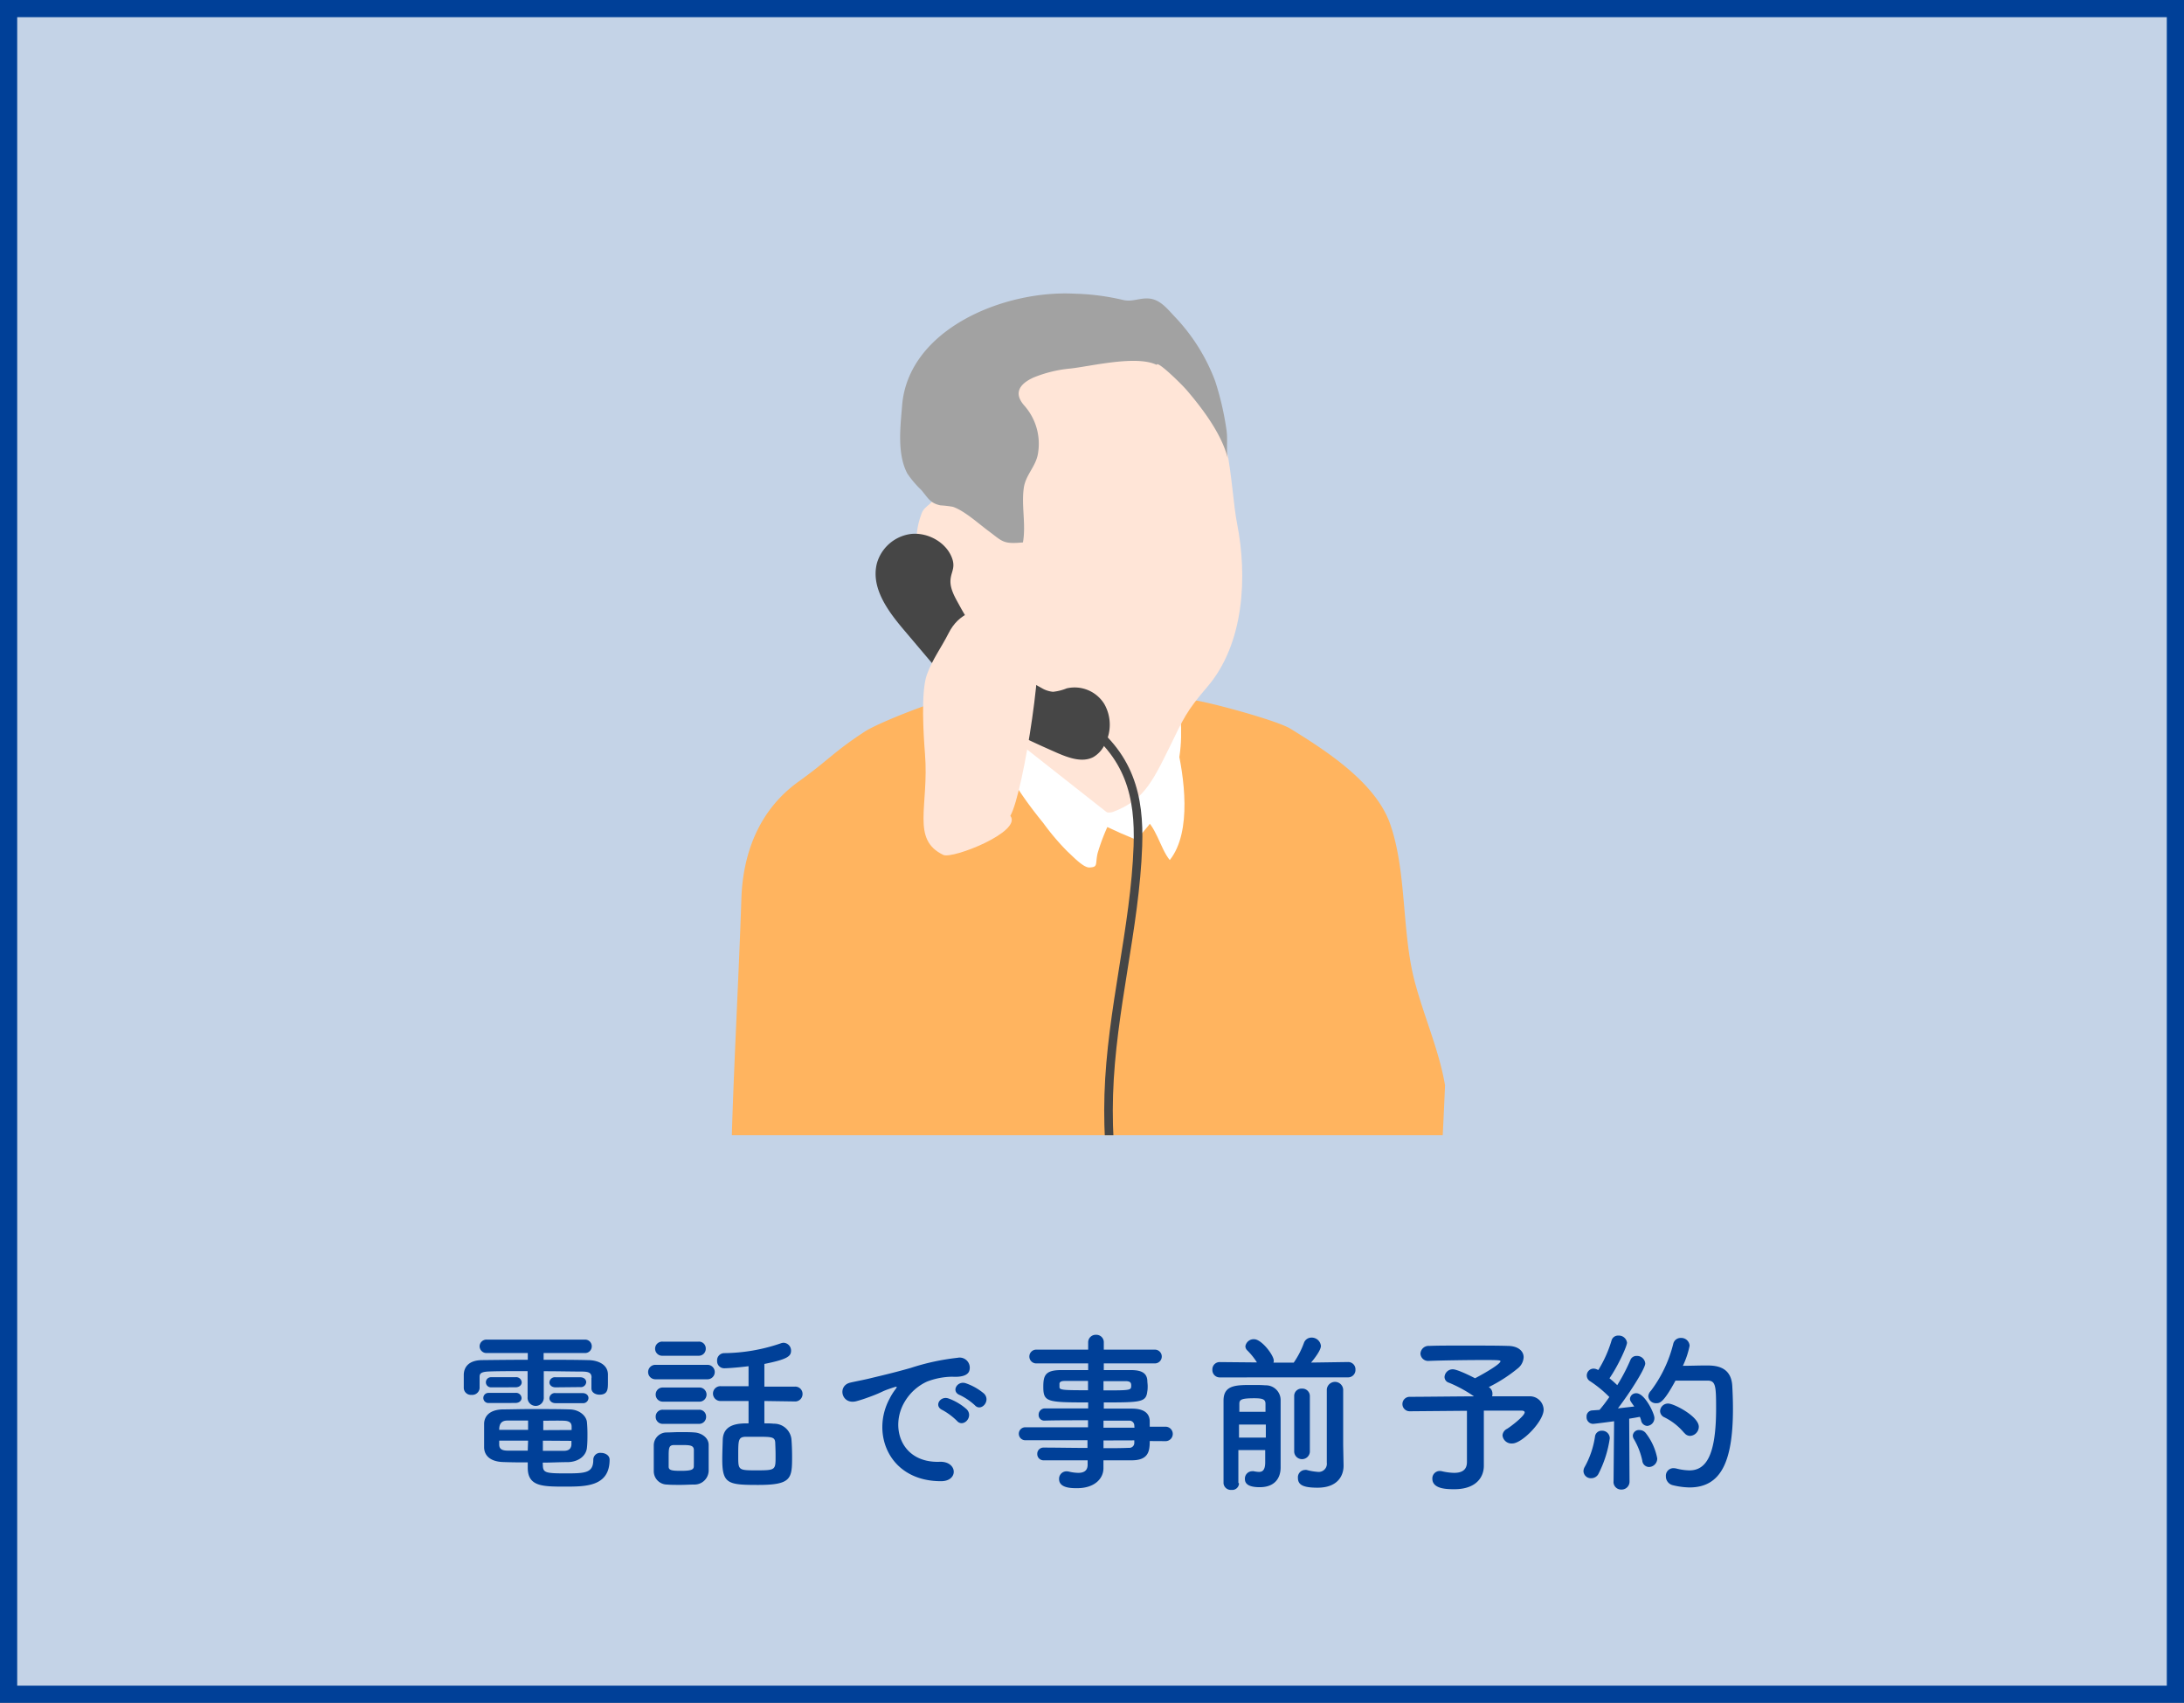 <svg xmlns="http://www.w3.org/2000/svg" xmlns:xlink="http://www.w3.org/1999/xlink" viewBox="0 0 444.5 346.5"><rect x="0" y="0" width="444.5" height="346.5" fill="#808080" stroke="none"/><defs><style>.cls-1,.cls-10{fill:none;}.cls-2{fill:#c4d3e7;stroke:#004098;stroke-width:3.5px;}.cls-10,.cls-2{stroke-miterlimit:10;}.cls-3{fill:#004098;}.cls-4{clip-path:url(#clip-path);}.cls-5{fill:#ffb45f;}.cls-6{fill:#fff;}.cls-7{fill:#ffe5d7;}.cls-8{fill:#a2a2a2;}.cls-9{fill:#464646;}.cls-10{stroke:#464646;stroke-width:1.75px;}</style><clipPath id="clip-path"><rect class="cls-1" x="94.5" y="40.25" width="252" height="190.75"/></clipPath></defs><g id="Layer_2" data-name="Layer 2"><g id="contents"><rect class="cls-2" x="1.75" y="1.75" width="441" height="343"/><path class="cls-3" d="M120.4,280.35c0-1-.53-1.23-1.89-1.26-2.1,0-4.94-.07-7.84-.07v5.28a1.65,1.65,0,1,1-3.29,0V279c-2.94,0-5.74,0-7.77.07s-2,.56-2,1.36v2.07a1.5,1.5,0,0,1-1.64,1.33,1.45,1.45,0,0,1-1.58-1.37c0-.42,0-.87,0-1.33s0-.94,0-1.47c.07-1.54,1.06-2.87,3.72-2.9s6-.07,9.31-.07v-1.37H99.11a1.4,1.4,0,0,1-1.5-1.36,1.39,1.39,0,0,1,1.5-1.37H119a1.35,1.35,0,0,1,1.44,1.37,1.36,1.36,0,0,1-1.44,1.36h-8.36v1.37c3.15,0,6.23,0,9,.07,1.89,0,4,.77,4.09,2.83,0,.46,0,1.09,0,1.65,0,1.4,0,2.55-1.72,2.55-.84,0-1.64-.45-1.64-1.29v-2.17Zm-21,5.14a1,1,0,1,1,0-2.06h5.49a1.11,1.11,0,0,1,1.26,1.05c0,.49-.42,1-1.26,1Zm11.09,12.81c.07,1.37.63,1.51,4.62,1.51s5.64-.07,5.64-2.77a1.4,1.4,0,0,1,1.57-1.4c.84,0,1.75.49,1.75,1.37,0,5.46-4.83,5.49-9,5.49-4.65,0-7.66,0-7.66-3.85v-1.08c-1.58,0-3.19,0-5-.07-2.52-.07-3.81-1.23-3.88-2.91,0-.87,0-1.75,0-2.55s0-1.65,0-2.42c.07-1.36,1-2.76,3.78-2.83,1.47,0,3.53-.07,5.74-.07,2.69,0,5.56,0,7.8.07,2.07,0,3.5,1.33,3.61,2.62.07.77.1,1.58.1,2.38s0,1.86-.1,2.73c-.11,1.58-1.54,2.91-3.82,3-1.89,0-3.53.1-5.18.1Zm-10.57-16a1,1,0,1,1,0-2.06h5a1.11,1.11,0,0,1,1.26,1.05c0,.49-.42,1-1.26,1Zm7.56,6.76c-1.57,0-3.08,0-4.23,0-1.47,0-1.65,1.05-1.65,1.89h5.88Zm0,4.09H101.6c0,.25,0,.53,0,.77,0,.95.59,1.23,1.64,1.26,1.26,0,2.66,0,4.17,0Zm8.86-2.17c0-.21,0-.45,0-.66,0-.81-.42-1.19-1.61-1.23s-2.59,0-4.16,0c0,.49,0,1.15,0,1.92Zm-5.85,2.17v2.07c1.47,0,2.91,0,4.24,0,.94,0,1.5-.35,1.57-1.26,0-.24,0-.52,0-.77Zm2.59-10.85c-.84,0-1.26-.52-1.26-1a1.11,1.11,0,0,1,1.26-1.05h5c.84,0,1.23.52,1.23,1a1.09,1.09,0,0,1-1.23,1Zm0,3.22c-.84,0-1.26-.52-1.26-1a1.11,1.11,0,0,1,1.26-1.05h5.46c.84,0,1.23.52,1.23,1a1.09,1.09,0,0,1-1.23,1.05Z"/><path class="cls-3" d="M133.38,280.66a1.47,1.47,0,1,1,0-2.94H144a1.47,1.47,0,1,1,0,2.94Zm7.88,21.42c-.74,0-1.79.07-2.8.07s-2,0-2.7-.07a2.71,2.71,0,0,1-2.7-2.76c0-.77,0-1.51,0-2.28,0-1,0-2,0-2.9a2.62,2.62,0,0,1,2.63-2.66c.8,0,1.72-.07,2.63-.07,1.12,0,2.2,0,3,.07,1.37.07,2.87,1,2.91,2.48,0,.81,0,1.75,0,2.7s0,1.85,0,2.62A2.88,2.88,0,0,1,141.26,302.08Zm-6.37-26.21a1.44,1.44,0,1,1,0-2.87h7.28a1.38,1.38,0,0,1,1.47,1.43,1.41,1.41,0,0,1-1.47,1.44Zm.06,9.34a1.43,1.43,0,0,1-1.5-1.43,1.41,1.41,0,0,1,1.5-1.44h7.29a1.44,1.44,0,1,1,0,2.87Zm0,4.52a1.42,1.42,0,0,1-1.5-1.44,1.39,1.39,0,0,1,1.5-1.43h7.29a1.38,1.38,0,0,1,1.47,1.43,1.41,1.41,0,0,1-1.47,1.44Zm6.27,7c0-.63,0-1.26,0-1.75-.07-.91-.84-.94-2.63-.94-.49,0-1,0-1.5,0-1,.07-1,.67-1,2.63,0,.63,0,1.26,0,1.78,0,.74.71.84,2.49.84,2,0,2.59-.21,2.63-.87C141.22,298,141.22,297.36,141.22,296.76Zm14.35-11.65v4.55c.67,0,1.3,0,1.89.07a3.55,3.55,0,0,1,3.61,3.08c.1,1.15.14,2.45.14,3.67,0,4.41-.14,5.71-6.9,5.71-6.12,0-7.31-.21-7.31-5.18,0-1.44.07-2.84.1-4.06.14-3.29,3.43-3.29,5.25-3.29v-4.55h-5.63a1.52,1.52,0,0,1-1.61-1.51,1.5,1.5,0,0,1,1.61-1.5h5.63V278c-2.17.28-4.34.42-4.93.42a1.44,1.44,0,0,1-1.47-1.51,1.46,1.46,0,0,1,1.4-1.57,36.39,36.39,0,0,0,11.58-2,1.78,1.78,0,0,1,.56-.11,1.59,1.59,0,0,1,1.51,1.61c0,1.12-.7,1.75-5.43,2.7v4.62h6.13a1.48,1.48,0,0,1,1.64,1.5,1.51,1.51,0,0,1-1.64,1.51Zm2.21,8.47c-.07-1.19-.74-1.19-3.78-1.19-.81,0-1.65,0-2.31,0-1.44.07-1.44.74-1.44,3.89,0,2.94,0,2.94,3.85,2.94s3.75-.11,3.75-3.08C157.85,295.26,157.81,294.35,157.78,293.58Z"/><path class="cls-3" d="M181.05,284.62a12,12,0,0,1,1.12-1.82c.56-.74.39-.7-.28-.49-2.62.84-2,.84-4.41,1.75-1.12.42-2.1.77-3.15,1.05-3.08.84-4-3.19-1.22-3.78.73-.18,2.76-.56,3.88-.84,1.72-.42,4.8-1.12,8.37-2.14a47.06,47.06,0,0,1,9.52-2.06,2.06,2.06,0,0,1,2.38,2.69c-.21.6-1,1.3-3.43,1.16a14.7,14.7,0,0,0-5.18,1,10.22,10.22,0,0,0-4.52,4.09c-3.08,5.15-.73,12.5,7.11,12.22,3.67-.14,3.92,4,.21,3.95C180.88,301.35,177.24,291.65,181.05,284.62Zm10.78,2.31c-1.85-.81-.45-3,1.26-2.35a11.43,11.43,0,0,1,3.68,2.21c1.43,1.54-.74,3.78-2,2.34A13.15,13.15,0,0,0,191.83,286.93Zm3.54-3.05c-1.89-.73-.53-3,1.19-2.41a11.52,11.52,0,0,1,3.71,2.1c1.47,1.47-.6,3.78-1.86,2.38A12.37,12.37,0,0,0,195.37,283.88Z"/><path class="cls-3" d="M234,293.23c0,2.06-.25,3.92-3.68,3.92-1.82,0-3.74,0-5.74,0l0,1.61v0c0,2.1-1.79,4.06-5.36,4.06-1.12,0-3.67,0-3.67-1.86a1.51,1.51,0,0,1,1.54-1.57,2.32,2.32,0,0,1,.52.07,8.47,8.47,0,0,0,1.86.24c1,0,1.89-.35,1.89-1.64l0-.91c-3,0-6.12,0-8.92,0a1.27,1.27,0,0,1-1.33-1.29,1.26,1.26,0,0,1,1.33-1.3h0c2.59,0,5.74.07,8.89.07v-1.57H208.56a1.32,1.32,0,0,1,0-2.63h12.88V289c-3.29,0-6.61,0-8.89.07h0a1.13,1.13,0,0,1-1.16-1.19,1.27,1.27,0,0,1,1.33-1.29c2.49,0,5.64,0,8.75,0v-1.22c-8.36,0-9.13-.07-9.13-3.19,0-2.31.42-3.39,3.64-3.39,1.33,0,3.36,0,5.49,0v-1.36l-10.57,0a1.4,1.4,0,1,1,0-2.8l10.57,0,0-1.44a1.53,1.53,0,0,1,1.61-1.58,1.51,1.51,0,0,1,1.57,1.58v1.44l10.4,0a1.4,1.4,0,1,1,0,2.8l-10.4,0v1.36c2.14,0,4.17,0,5.53,0,2.24,0,3.22.66,3.33,2.1,0,.38.07.77.07,1.12s0,.73-.07,1.08c-.25,2.24-1.23,2.28-8.86,2.28v1.26c2.07,0,4,0,5.71,0,2.24,0,3.57.77,3.64,2.52,0,.32,0,.7,0,1.16h3.22a1.47,1.47,0,0,1,0,2.94ZM221.44,281c-1.89,0-3.64,0-4.72,0-.74,0-1,.18-1.09.49v.77c0,.6.84.63,5.81.63Zm3.15,1.92c5.53,0,5.64,0,5.64-1,0-.56-.18-.88-1.16-.88s-2.66,0-4.48,0Zm6.27,7.11a1,1,0,0,0-1.09-.95c-1.43,0-3.22,0-5.18,0v1.43h6.3Zm-6.27,3.08v1.57c1.82,0,3.57,0,5.18-.07a1,1,0,0,0,1.09-1c0-.17,0-.35,0-.52Z"/><path class="cls-3" d="M248.32,280.28a1.5,1.5,0,0,1-1.57-1.58,1.48,1.48,0,0,1,1.54-1.54h0l7.53.07a13.68,13.68,0,0,0-2-2.48,1.17,1.17,0,0,1-.35-.81,1.7,1.7,0,0,1,1.78-1.43c1.51,0,4,3.25,4,4.37a1.34,1.34,0,0,1-.07.39h4.13a17.64,17.64,0,0,0,2.07-4,1.61,1.61,0,0,1,1.54-1.09,1.88,1.88,0,0,1,1.92,1.68c0,.18,0,1-2,3.4l7.49-.11h0a1.48,1.48,0,0,1,1.54,1.54,1.5,1.5,0,0,1-1.57,1.58Zm3.85,21.59a1.38,1.38,0,0,1-1.54,1.3,1.49,1.49,0,0,1-1.61-1.33c0-1.79,0-4.94,0-8.19s0-6.55,0-8.65c0-3.18,2.52-3.18,5.88-3.18.95,0,1.86,0,2.63.07a3,3,0,0,1,3.11,3c0,.67,0,2.8,0,4.9v4.76c0,.63,0,1.37,0,2.07v2c0,1.78-.87,4-4.27,4-2.69,0-3-1-3-1.68a1.5,1.5,0,0,1,1.47-1.57,1.16,1.16,0,0,1,.32,0,6,6,0,0,0,1.08.14c.7,0,1.23-.35,1.26-1.85,0-.74,0-1.61,0-2.59h-5.46c0,2.73,0,5.25,0,6.65Zm0-12v2.66h5.46c0-.91,0-1.78,0-2.66Zm5.39-2.59c0-.59,0-1.15,0-1.61,0-.91-.52-1.15-2.27-1.15-2.66,0-3.05.28-3.05,1.15v1.61Zm5.84-3.18a1.49,1.49,0,0,1,1.58-1.54,1.52,1.52,0,0,1,1.61,1.54v11.34a1.6,1.6,0,0,1-3.19,0Zm10.05,14.1v.07c0,2-1.19,4.45-5.29,4.45-3,0-4-.6-4-2a1.49,1.49,0,0,1,1.4-1.61,1.63,1.63,0,0,1,.38,0,11.65,11.65,0,0,0,2.24.39,1.66,1.66,0,0,0,1.86-1.86c0-1.29,0-7,0-11.06v-3.85a1.67,1.67,0,0,1,3.33,0v11.31Z"/><path class="cls-3" d="M302,298.2v.07c0,2.31-1.57,4.76-6,4.76-1.4,0-4.48,0-4.48-2.14a1.51,1.51,0,0,1,1.54-1.57,2.31,2.31,0,0,1,.49.07,11.42,11.42,0,0,0,2.42.31c1.82,0,2.59-.8,2.59-2.2V287.07l-11.66.1h0a1.47,1.47,0,0,1,0-2.94c2.52,0,7.94-.07,13.09-.1a27.07,27.07,0,0,0-5.08-2.77,1.22,1.22,0,0,1-.91-1.19,1.66,1.66,0,0,1,1.68-1.54c.84,0,3.33,1.19,4.52,1.82.07,0,5.18-2.73,5.18-3.46,0-.18-.14-.25-3.19-.25-3.32,0-8.57.07-11.27.18h-.1a1.56,1.56,0,0,1-1.72-1.47,1.66,1.66,0,0,1,1.79-1.58c1.64-.07,4.16-.07,6.75-.07,3.57,0,7.32,0,9.21.07,2.13,0,3.25,1.05,3.25,2.31a3.09,3.09,0,0,1-1.08,2.17,30.75,30.75,0,0,1-6,3.89.78.78,0,0,0,.21.17,1.56,1.56,0,0,1,.52,1.19,1.39,1.39,0,0,1-.07.53c3.47,0,6.37,0,7.49,0a2.8,2.8,0,0,1,3,2.7c0,2.41-4.41,6.89-6.37,6.89a1.84,1.84,0,0,1-2-1.64,1.61,1.61,0,0,1,.91-1.33c.77-.46,3.6-2.63,3.6-3.36,0-.21-.21-.35-.66-.35H302v8Z"/><path class="cls-3" d="M323.85,300.79a1.49,1.49,0,0,1-1.57-1.4,1.72,1.72,0,0,1,.24-.88,18.18,18.18,0,0,0,2.1-6.16,1.34,1.34,0,0,1,1.4-1.22,1.54,1.54,0,0,1,1.61,1.54,22.92,22.92,0,0,1-2.34,7.31A1.65,1.65,0,0,1,323.85,300.79Zm4.55.66.11-12.25s-3.89.53-4.31.53a1.34,1.34,0,0,1-1.29-1.44A1.2,1.2,0,0,1,324,287l1.54-.11c.63-.73,1.33-1.64,2-2.62a23.49,23.49,0,0,0-3.92-3.22,1.34,1.34,0,0,1-.67-1.16,1.4,1.4,0,0,1,1.37-1.4,1.84,1.84,0,0,1,.8.21l.18.07a24.66,24.66,0,0,0,2.69-6,1.36,1.36,0,0,1,1.4-1,1.67,1.67,0,0,1,1.75,1.44c0,.7-1.82,4.73-3.57,7.25a20.13,20.13,0,0,1,1.58,1.4,37.91,37.91,0,0,0,2.66-5.08,1.31,1.31,0,0,1,1.29-.87,1.67,1.67,0,0,1,1.75,1.54c0,1-3,5.77-5.56,9.13l3.32-.38c-.8-1.12-.87-1.23-.87-1.58a1.24,1.24,0,0,1,1.29-1.12c1.75,0,3.68,4.13,3.68,5a1.58,1.58,0,0,1-1.47,1.65A1.36,1.36,0,0,1,334,289a4.5,4.5,0,0,0-.25-.7c-.52.1-1.29.24-2.17.38l.07,12.74A1.61,1.61,0,0,1,330,303.1a1.55,1.55,0,0,1-1.61-1.61Zm5.85-4.23a14.72,14.72,0,0,0-1.68-4.34,1.4,1.4,0,0,1-.25-.77,1.23,1.23,0,0,1,1.33-1.12,1.65,1.65,0,0,1,1.26.56,12,12,0,0,1,2.38,5.21,1.72,1.72,0,0,1-1.68,1.75A1.4,1.4,0,0,1,334.25,297.22ZM341,280.94c-2.42,4.48-3.19,4.59-3.89,4.59a1.54,1.54,0,0,1-1.64-1.44A1.79,1.79,0,0,1,336,283a26.39,26.39,0,0,0,4.55-9.56,1.53,1.53,0,0,1,1.54-1.19,1.69,1.69,0,0,1,1.79,1.58,17.64,17.64,0,0,1-1.37,4.09c1.4,0,3.26-.07,4.69-.07,1.68,0,5.11,0,5.36,4.13.07,1.23.14,2.87.14,4.69,0,10.92-2.52,16-8.86,16a15.34,15.34,0,0,1-3.39-.46,1.83,1.83,0,0,1-1.4-1.82,1.53,1.53,0,0,1,1.57-1.64,3,3,0,0,1,.56.07,11.56,11.56,0,0,0,2.66.38c3.36,0,5.43-3,5.43-12.56,0-4.59-.07-5.71-1.75-5.71Zm1.75,10.61a12.19,12.19,0,0,0-4-3.15,1.43,1.43,0,0,1-.88-1.26,1.61,1.61,0,0,1,1.65-1.54c1.19,0,6.23,2.62,6.23,4.72a1.88,1.88,0,0,1-1.79,1.86A1.49,1.49,0,0,1,342.79,291.55Z"/><g class="cls-4"><path class="cls-5" d="M199.17,140.85c-3.25-.58-19.92,5.89-23.14,8-6.47,4.22-7.25,5.71-13.51,10.2-7.83,5.61-11.32,14.27-11.63,23.84-.49,14.7-1.31,29.46-1.82,44.19-.35,10.34-.61,21.56,3.79,31,5.07,10.92,13.4,19.17,21.42,27.88,7.74,8.41,45.43-2.87,51.95-2.3a118.16,118.16,0,0,0,14.82.34c3.57-.14,38.36,6.55,42.18,5.33,7.46-2.39,9.94-45.87,10.87-68.49-1.18-7.08-4.38-14.22-6.22-21.31-2.61-10-1.55-22.3-5-32-3-8.37-13.08-14.84-20.26-19.26-2.74-1.69-17-5.55-19.85-5.82-3.62-.35.08-.44-3.8.49-3.54.85-2.41,5-5.46,6.79-3.6,2.11,4.21,1-1.66-.39C217.82,146.17,214.25,142.46,199.17,140.85Z"/><path class="cls-6" d="M198.87,135.49c8.75,7.71,14.22,15.57,21.43,21.52,4.12,3.4,6.53,3.72,8.77,6.33,5.14-2.83,5.08-13.31,11-19.34,1.39,11.35-1.69,19.37-8.84,26.87C214.08,163.84,196.25,152.71,198.87,135.49Z"/><path class="cls-7" d="M242.5,78.91c8.08,3.33,7.79,20.13,9.28,27.64,2.1,10.64,1.51,24.42-6.1,33.26-4.23,4.92-4.84,6.45-7.59,12.11-3.8,7.77-5.59,11-11.57,13.29-2.93,1.11-13.72-5.3-19.05-10.57-4.95-4.9-4.06-17.12-8.13-22.56-6-8-16.11-16.2-11.76-27.63.69-1.81,2.49-1.62,3.22-4.61.68-2.8-.28-3.56-.65-6.3-1.68-12.3-3.87-27.56,12-29.66C221.76,61.31,232.84,63.31,242.5,78.91Z"/><path class="cls-8" d="M235.42,74.25c-4.07-2-13.13.22-17.45.73a26.17,26.17,0,0,0-7.6,1.83c-3,1.36-4.09,3.27-1.87,5.75a11.71,11.71,0,0,1,2.79,9.5c-.36,2.82-2.52,4.45-2.92,7.21-.52,3.67.47,7.36-.17,11.1-4.16.4-4.16-.22-7.13-2.41-2-1.48-4.74-4-7.12-4.83a21.39,21.39,0,0,0-2.55-.3c-2.09-.44-2.51-1.48-3.87-3.1a20.63,20.63,0,0,1-2.85-3.35c-2.14-4-1.42-9.55-1.08-13.84C184.83,67,204.28,59,218.69,59.76a48,48,0,0,1,9.9,1.28c1.89.44,3.31-.44,5.21-.3,2.29.17,3.75,2.06,5.3,3.71a38.55,38.55,0,0,1,8.22,13.1,59.25,59.25,0,0,1,2.32,10.07c.25,1.9-.09,3.83.26,5.74-1.14-4.86-5.08-10.14-8.4-14C240.52,78.21,235.45,73.22,235.42,74.25Z"/><path class="cls-6" d="M226.4,166.18a41.44,41.44,0,0,0-3,7.41c-.54,2.29.17,2.86-1.71,2.93-1.26,0-3.36-2.29-4.42-3.24a49.19,49.19,0,0,1-4.95-5.83c-5.17-6.34-9.71-13.28-11.42-21.35"/><path class="cls-6" d="M232.38,166.17c2.89,1.57,3.67,6.38,5.7,8.84,4.59-5.78,2.93-17.11,1.35-23.75"/><path class="cls-9" d="M185.27,108.67a8.31,8.31,0,0,0-6.81,6c-1.24,5,2.3,9.74,5.61,13.63l6,7.09a69.13,69.13,0,0,0,7.28,7.73c5.19,4.49,11.57,7.33,17.85,10.1,2.33,1,5.07,2,7.31.84a5.79,5.79,0,0,0,2.23-2.37,8.51,8.51,0,0,0,0-8.46,7.11,7.11,0,0,0-7.64-3.16,10.23,10.23,0,0,1-2.78.7,5.47,5.47,0,0,1-2.36-.79,41.2,41.2,0,0,1-16.52-16.48c-.83-1.54-2-3.36-2-5.16s1-2.59.42-4.49C192.79,110.41,188.8,108.21,185.27,108.67Z"/><path class="cls-7" d="M205.63,166c2.71-4.65,7.47-35.92,5-36.88.64-1.65.8-3.85-1.85-4.93s-4.41-1.8-5.84-1.5c-4.31,1.46-7.72,1.88-9.89,6.18-1.44,2.86-3.33,5.37-4.41,8.43-1.25,3.48-.67,12.43-.38,16.09.85,10.67-2.9,17.41,3.75,20.58C193.91,174.82,208.14,169.23,205.63,166Z"/><path class="cls-10" d="M219.87,146.49c10.15,6.94,12.07,15.68,11.72,25.64-.58,16.7-5.4,33.37-5.93,50.64-.51,16.67,2.85,32.53,8.52,44.09s13.51,19,21.94,22.45"/></g></g></g></svg>